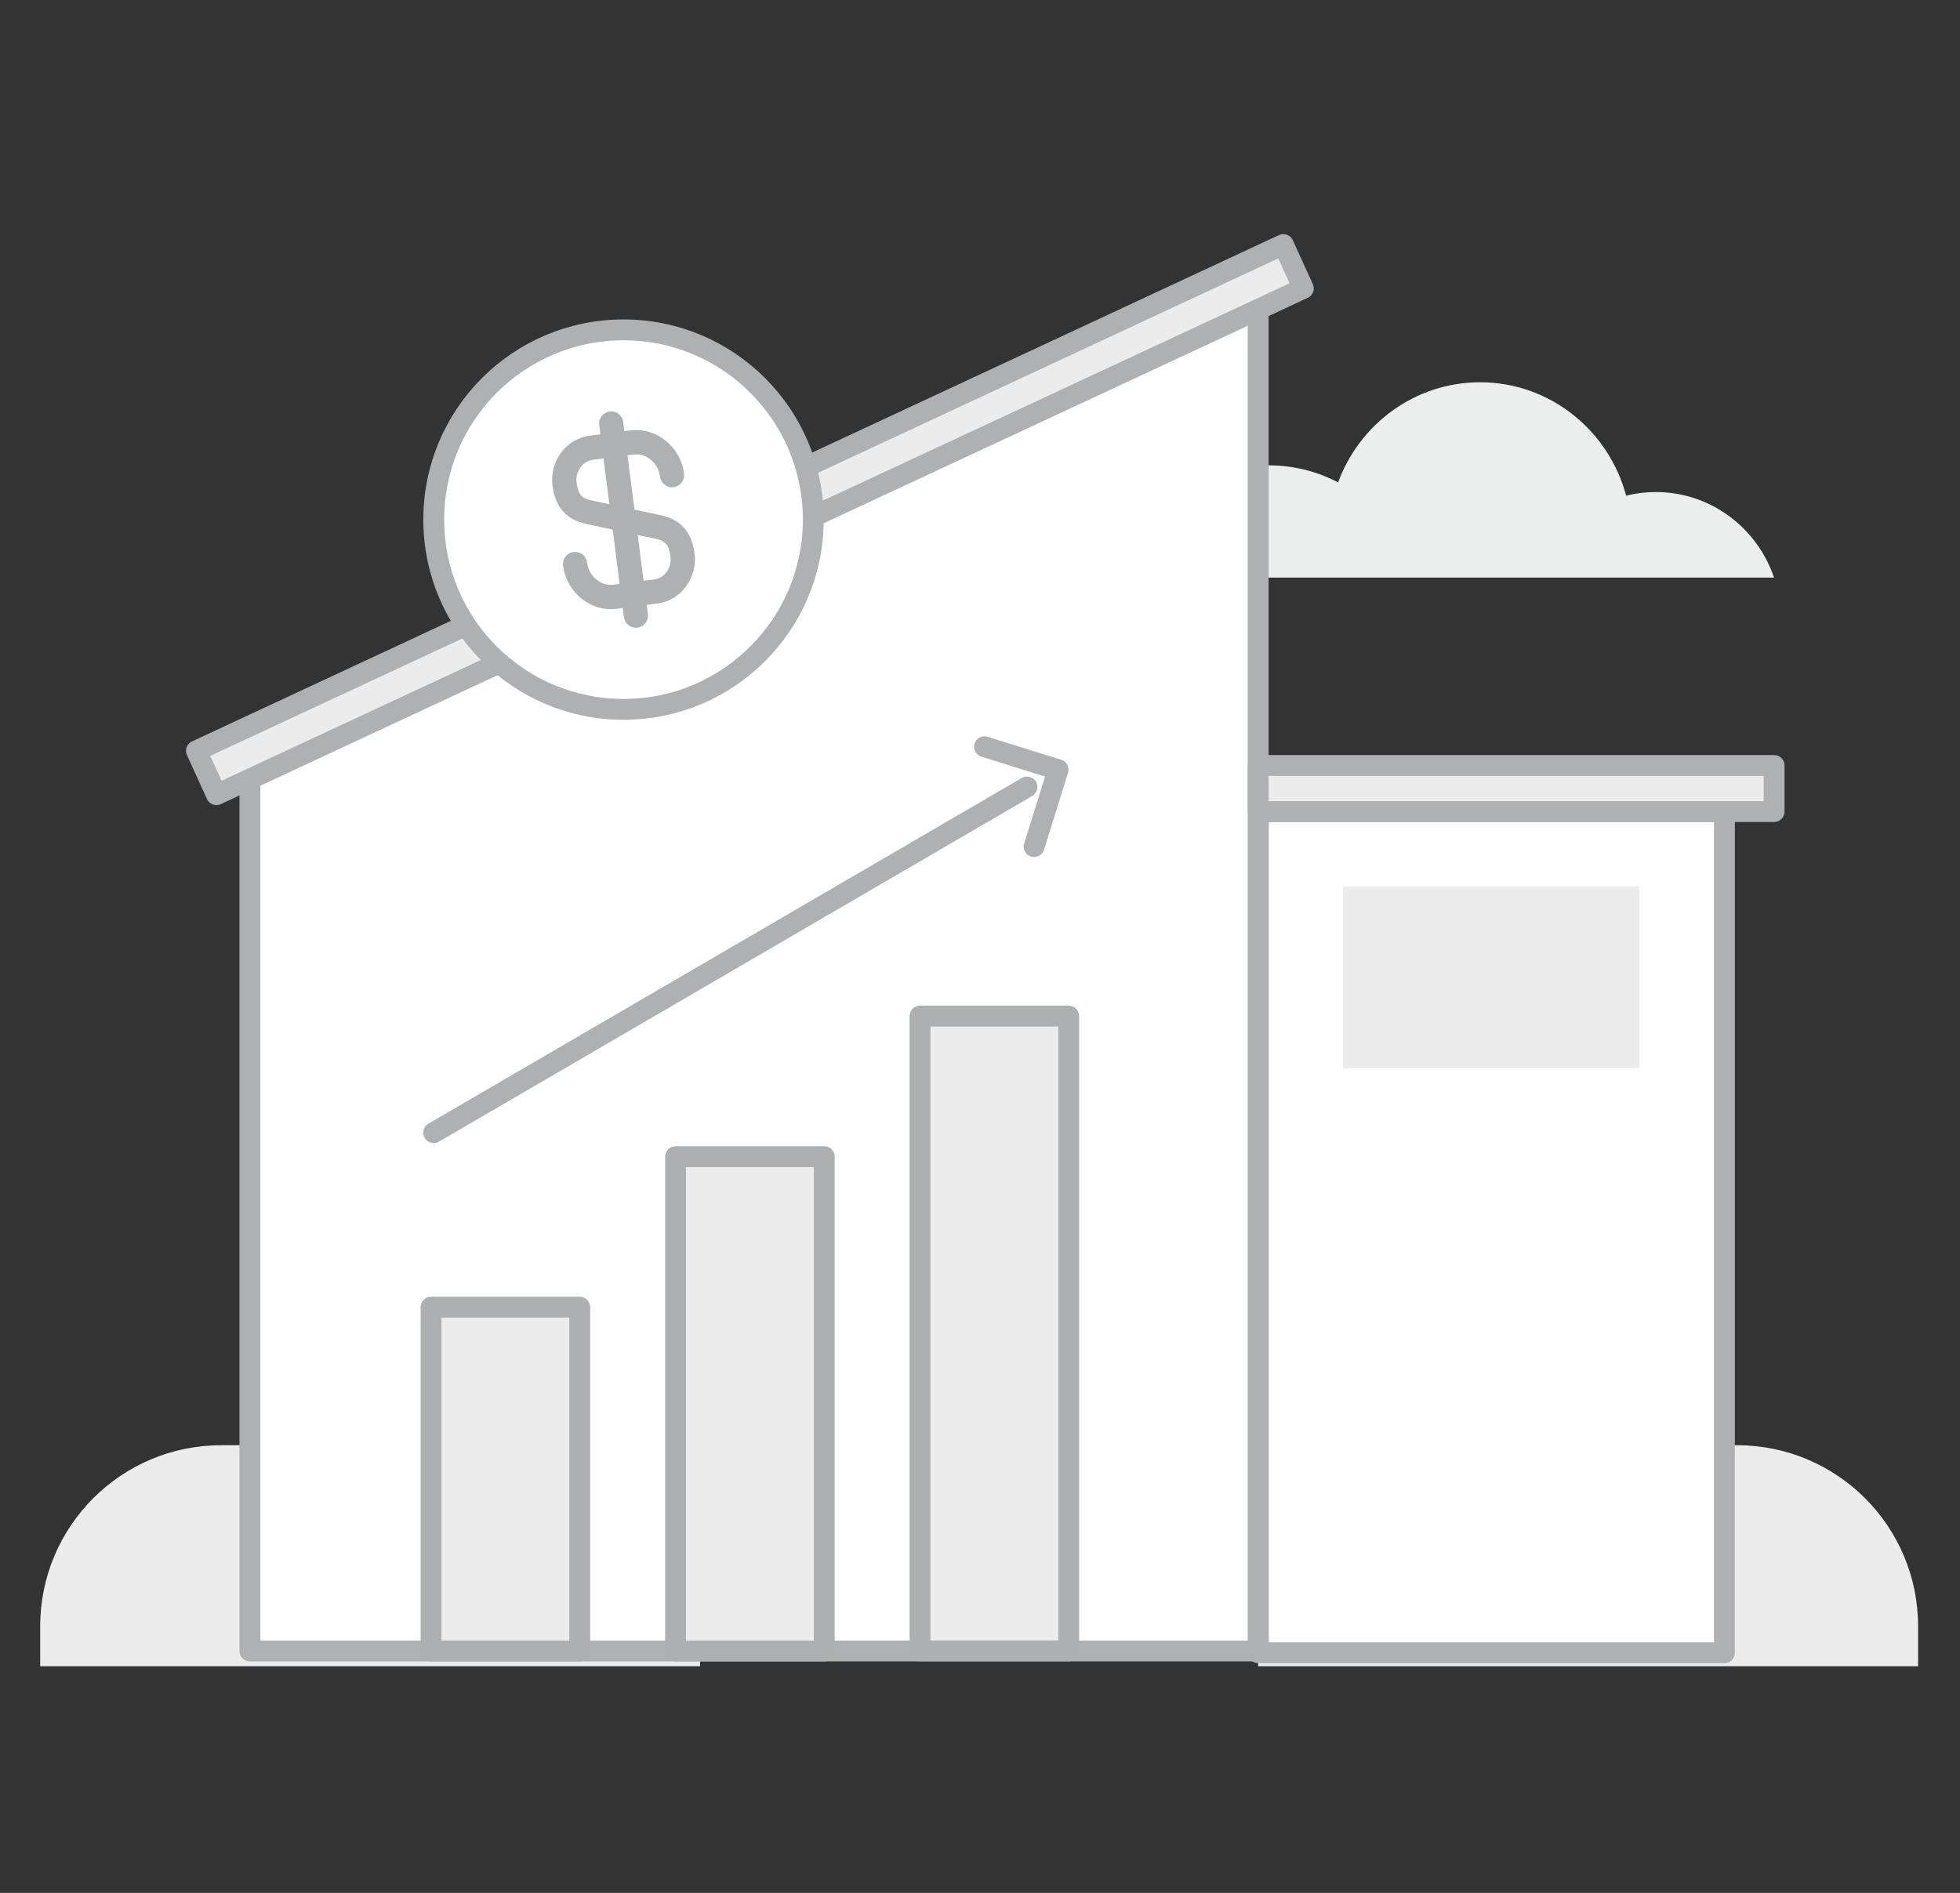<svg width="235" height="227" viewBox="0 0 235 227" fill="none" xmlns="http://www.w3.org/2000/svg">
<rect x="0" y="0" width="235" height="227" fill="#333333" stroke="none"/>
<g clip-path="url(#clip0_121_9778)">
<path d="M134.66 69.266H212.707C210.681 63.295 205.097 59.006 198.53 59.006C197.309 59.006 196.117 59.155 194.971 59.438C192.871 51.605 185.827 45.842 177.458 45.842C169.655 45.842 163.014 50.846 160.437 57.845C157.95 56.549 155.121 55.804 152.128 55.804C143.804 55.804 136.79 61.493 134.66 69.251V69.266Z" fill="#ECEDED"/>
<path d="M4.82 195.026V199.821H83.939V195.026C83.939 183.039 74.23 173.314 62.242 173.314H58.206C52.95 173.314 48.125 175.176 44.372 178.288C40.62 175.176 35.809 173.314 30.553 173.314H26.517C14.53 173.314 4.82 183.039 4.82 195.026Z" fill="#ECECEC"/>
<path d="M150.856 195.026V199.821H229.975V195.026C229.975 183.039 220.266 173.314 208.278 173.314H204.243C198.986 173.314 194.161 175.176 190.408 178.288C186.656 175.176 181.846 173.314 176.589 173.314H172.553C160.566 173.314 150.856 183.039 150.856 195.026Z" fill="#ECECEC"/>
<path d="M161.034 136.859H196.55V197.989H161.034V136.859Z" fill="#ECECEC"/>
<path d="M150.868 198.198H206.756V97.323H150.868V198.198Z" fill="white" stroke="#AEB0B1" stroke-width="2.5" stroke-linejoin="round"/>
<path d="M29.963 197.989H150.853V36.446L29.963 90.07V197.989Z" fill="white" stroke="#AEB0B1" stroke-width="2.5" stroke-linejoin="round"/>
<path d="M161.034 106.302H196.55V128.119H161.034V106.302Z" fill="#ECECEC"/>
<path d="M23.554 90.04L25.951 95.296L90.789 65.082L97.505 61.954L156.267 34.584L153.869 29.327L90.878 58.678L84.162 61.806L23.554 90.04Z" fill="#ECECEC" stroke="#AEB0B1" stroke-width="2.5" stroke-linejoin="round"/>
<path d="M150.852 97.322L212.711 97.322V91.797L150.852 91.797V97.322Z" fill="#ECECEC" stroke="#AEB0B1" stroke-width="2.5" stroke-linejoin="round"/>
<path d="M74.759 85.067C87.325 85.067 97.513 74.879 97.513 62.312C97.513 49.745 87.325 39.558 74.759 39.558C62.192 39.558 52.004 49.745 52.004 62.312C52.004 74.879 62.192 85.067 74.759 85.067Z" fill="white" stroke="#AEB0B1" stroke-width="2.5" stroke-linejoin="round"/>
<path d="M73.972 73.004C70.815 73.406 67.926 71.083 67.509 67.822C67.405 67.033 67.971 66.303 68.76 66.199C69.549 66.094 70.279 66.66 70.383 67.45C70.606 69.118 72.036 70.324 73.6 70.115L78.424 69.49C79.675 69.326 80.569 68.09 80.39 66.735C80.167 65.067 79.541 64.814 78.514 64.59L70.413 62.863C68.849 62.535 66.69 61.687 66.243 58.247C65.871 55.283 67.881 52.603 70.725 52.245L75.55 51.62C78.707 51.218 81.596 53.541 82.013 56.802C82.118 57.591 81.552 58.321 80.762 58.425C79.973 58.53 79.243 57.964 79.139 57.175C78.916 55.507 77.486 54.3 75.923 54.509L71.098 55.134C69.847 55.298 68.953 56.534 69.132 57.889C69.355 59.557 69.981 59.81 71.008 60.034L79.109 61.761C80.673 62.089 82.832 62.938 83.279 66.377C83.636 69.326 81.641 72.021 78.797 72.379L73.972 73.004Z" fill="#AEB0B1"/>
<path d="M74.808 74.017L71.845 50.965C71.741 50.175 72.306 49.446 73.096 49.342C73.885 49.237 74.615 49.803 74.719 50.592L77.682 73.644C77.787 74.434 77.221 75.163 76.431 75.268C75.642 75.372 74.913 74.806 74.808 74.017Z" fill="#AEB0B1"/>
<path d="M123.989 101.523L126.863 92.305L118.047 89.55" stroke="#AEB0B1" stroke-width="2.5" stroke-linecap="round" stroke-linejoin="round"/>
<path d="M69.509 156.755H51.684V197.989H69.509V156.755Z" fill="#ECECEC" stroke="#ADAFB0" stroke-width="2.5" stroke-linecap="round" stroke-linejoin="round"/>
<path d="M98.825 138.707H80.999V197.99H98.825V138.707Z" fill="#ECECEC" stroke="#ADAFB0" stroke-width="2.5" stroke-linecap="round" stroke-linejoin="round"/>
<path d="M128.134 121.85H110.309V197.975H128.134V121.85Z" fill="#ECECEC" stroke="#ADAFB0" stroke-width="2.5" stroke-linecap="round" stroke-linejoin="round"/>
<path d="M51.998 135.833L123.135 94.375" stroke="#AEB0B1" stroke-width="2.5" stroke-linecap="round" stroke-linejoin="round"/>
</g>
<defs>
<clipPath id="clip0_121_9778">
<rect width="225.145" height="172.593" fill="white" transform="translate(4.822 27.466)"/>
</clipPath>
</defs>
</svg>
